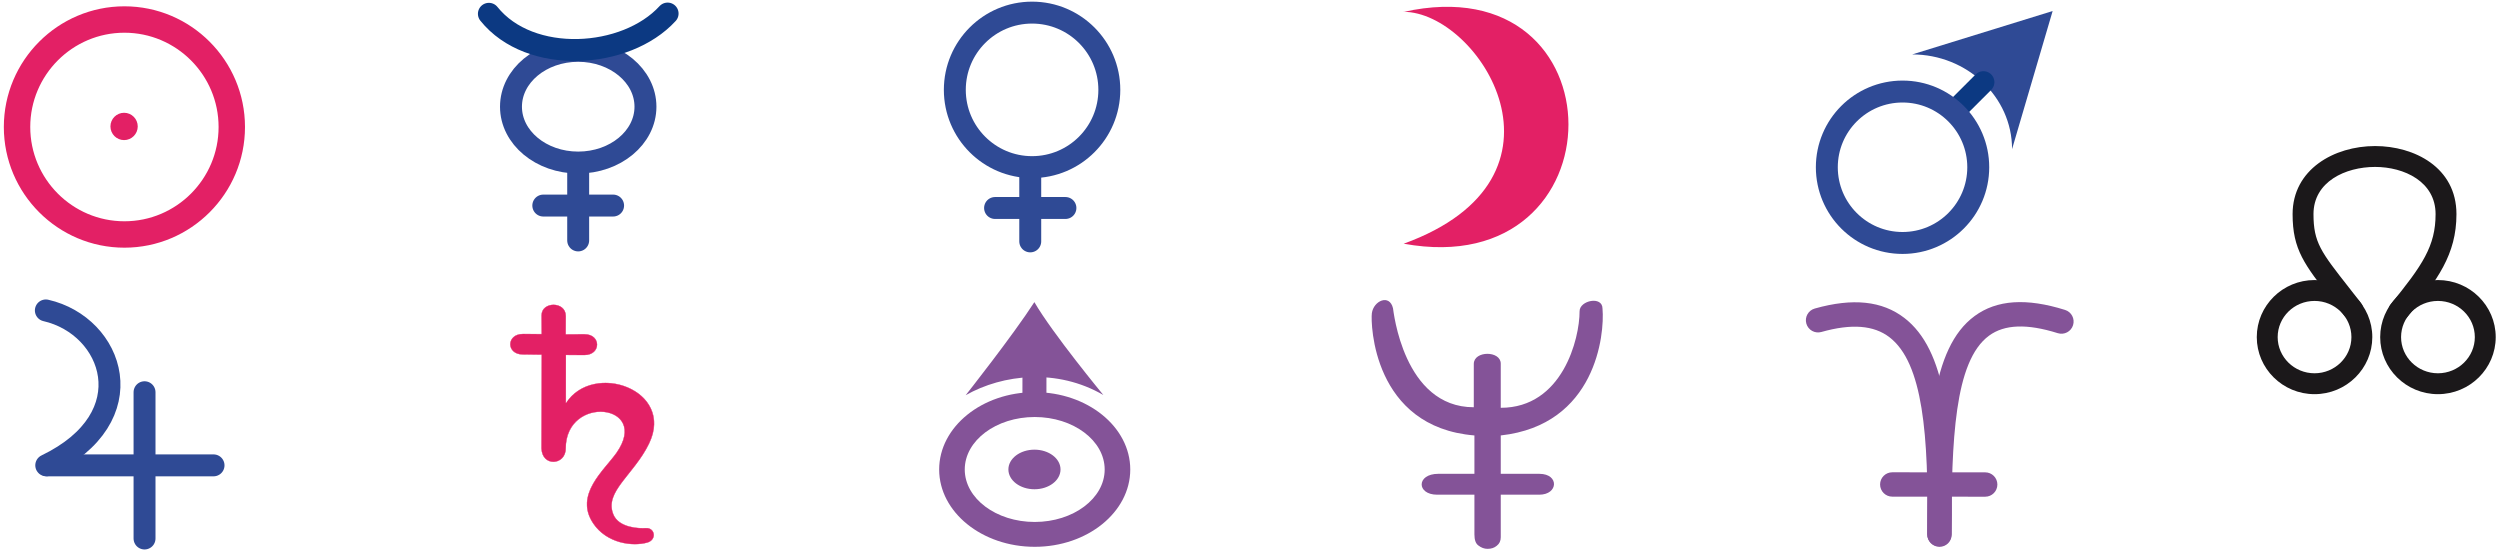 <?xml version="1.0" encoding="utf-8"?>
<!-- Generator: Adobe Illustrator 14.0.0, SVG Export Plug-In  -->
<!DOCTYPE svg PUBLIC "-//W3C//DTD SVG 1.1//EN" "http://www.w3.org/Graphics/SVG/1.1/DTD/svg11.dtd">
<svg version="1.1"
	 xmlns="http://www.w3.org/2000/svg" xmlns:xlink="http://www.w3.org/1999/xlink" xmlns:a="http://ns.adobe.com/AdobeSVGViewerExtensions/3.0/"
	 x="0px" y="0px" width="570px" height="126px" viewBox="-0.875 -0.374 570 126" enable-background="new -0.875 -0.374 570 126"
	 xml:space="preserve">
<defs>
</defs>
<path fill="#E32065" d="M319.094,2.349c50.167-11.211,50.167,61.975,0.093,52.845l-0.017-0.004
	c41.486-15.071,17.199-52.873-0.078-52.873L319.094,2.349z"/>
<path fill="#E32065" d="M128.145,80.549l4.213,0.016c3.836,0.003,3.836-4.713,0.053-4.721l-4.302,0.007l0.002-4.175
	c0-3.391-5.5-3.356-5.5-0.134l-0.008,4.265l-4.237-0.024c-3.836-0.004-3.836,4.643-0.054,4.651l4.303,0.063l-0.019,21.372
	c0.15,4.257,5.5,3.84,5.5,0.001c0-12.378,19.442-10.196,11.621,0.986c-2.734,3.911-9.729,9.557-5.329,16.095
	c3.086,4.588,8.944,5.301,12.279,4.379c2.273-0.628,1.805-3.438-0.34-3.284c-1.321,0.097-6.098,0.011-7.375-3.126
	c-2.122-5.204,4.757-9.11,8.152-16.187c5.89-12.272-12.715-18.754-18.963-9.194L128.145,80.549z"/>
<path fill="#E32065" d="M143.88,123.717c-3.964,0-7.526-1.774-9.525-4.747c-3.587-5.329,0.309-9.999,3.439-13.752
	c0.707-0.847,1.376-1.647,1.89-2.383c1.887-2.697,2.344-5.164,1.288-6.947c-0.877-1.479-2.716-2.362-4.919-2.362
	c-3.933,0-7.914,2.866-7.914,8.344c0,2.019-1.428,3.074-2.838,3.074c-1.311,0-2.667-0.95-2.742-3.074l0.019-21.373l-4.263-0.025
	c-1.974-0.005-2.872-1.225-2.87-2.358c0.001-1.14,0.916-2.368,2.919-2.368l4.242,0.025l-0.033-4.228c0-1.684,1.43-2.45,2.759-2.45
	c1.359,0,2.823,0.809,2.823,2.584l-0.003,4.175l4.262-0.044c1.975,0.004,2.873,1.242,2.872,2.392
	c-0.001,1.157-0.916,2.403-2.919,2.403l-4.218-0.016l0.038,10.952c1.84-2.949,5.136-4.63,8.967-4.63c3.897,0,7.68,1.785,9.636,4.549
	c1.31,1.85,2.434,4.963,0.357,9.291c-1.274,2.654-3.058,4.889-4.632,6.86c-2.703,3.388-4.839,6.062-3.52,9.298
	c1.181,2.898,5.398,3.123,6.663,3.123c0.271,0,0.5-0.009,0.67-0.021c1.133-0.082,1.751,0.633,1.864,1.338
	c0.122,0.765-0.298,1.685-1.51,2.02C145.847,123.596,144.879,123.717,143.88,123.717L143.88,123.717z M136.052,93.45
	c2.233,0,4.099,0.898,4.991,2.402c1.071,1.809,0.612,4.302-1.292,7.024c-0.515,0.738-1.185,1.539-1.893,2.388
	c-3.116,3.733-6.993,8.38-3.435,13.667c1.985,2.95,5.521,4.712,9.457,4.712c0.991,0,1.951-0.122,2.777-0.349
	c1.166-0.322,1.568-1.205,1.453-1.938c-0.108-0.671-0.696-1.345-1.778-1.273c-0.172,0.012-0.403,0.021-0.677,0.021
	c-1.278,0-5.54-0.228-6.739-3.172c-1.334-3.273,0.92-6.099,3.532-9.369c1.57-1.969,3.352-4.198,4.622-6.846
	c2.062-4.298,0.947-7.387-0.352-9.221c-1.942-2.742-5.697-4.514-9.568-4.514c-3.802,0-7.073,1.667-8.973,4.574l-0.073-11.009
	l4.254-0.022c1.953,0,2.842-1.206,2.844-2.328c0.001-1.113-0.872-2.313-2.791-2.317l-4.302,0.007l-0.039-4.212
	c0-1.726-1.421-2.51-2.741-2.51c-1.291,0-2.678,0.743-2.678,2.376l-0.008,4.265l-4.278,0.013c-1.952,0-2.841,1.189-2.843,2.293
	c-0.001,1.097,0.871,2.28,2.79,2.284l4.304,0.062l0.021,21.41c0.074,2.072,1.39,3.001,2.661,3.001c1.37,0,2.756-1.03,2.756-3
	C128.056,96.342,132.079,93.45,136.052,93.45L136.052,93.45z"/>
<circle fill="#E32065" cx="27.417" cy="28.454" r="1.295"/>
<path fill="#E32065" d="M27.417,31.569c-1.716,0-3.113-1.398-3.113-3.116c0-1.716,1.397-3.114,3.113-3.114
	c1.718,0,3.113,1.398,3.113,3.114C30.529,30.171,29.134,31.569,27.417,31.569L27.417,31.569z M27.417,28.112
	c-0.189,0-0.344,0.153-0.344,0.342c0,0.19,0.155,0.343,0.344,0.343s0.344-0.153,0.344-0.343
	C27.761,28.265,27.605,28.112,27.417,28.112L27.417,28.112z"/>
<path fill="#E32065" d="M27.492,56.097C12.334,56.097,0,43.755,0,28.581C0,13.409,12.334,1.065,27.492,1.065
	c15.158,0,27.491,12.344,27.491,27.516C54.983,43.755,42.65,56.097,27.492,56.097L27.492,56.097z M27.492,7.085
	c-11.839,0-21.47,9.643-21.47,21.496c0,11.854,9.631,21.497,21.47,21.497c11.839,0,21.471-9.643,21.471-21.497
	C48.963,16.729,39.331,7.085,27.492,7.085L27.492,7.085z"/>
<path fill="#845398" d="M451.75,112.876C451.75,112.876,451.75,112.876,451.75,112.876l-21.189-0.013
	c-1.536,0-2.777-1.245-2.777-2.778c0-1.534,1.245-2.777,2.778-2.777c0.001,0,0.001,0,0.001,0l21.188,0.013
	c1.535,0.001,2.775,1.246,2.775,2.779C454.526,111.634,453.284,112.876,451.75,112.876L451.75,112.876z"/>
<path fill="#845398" d="M441.287,124.175c-1.535,0-2.777-1.243-2.777-2.779c0-23.664,0.796-42.353,10.829-49.716
	c5.05-3.708,11.796-4.161,20.624-1.389c1.464,0.459,2.277,2.018,1.817,3.482c-0.46,1.463-2.016,2.275-3.482,1.817
	c-7.019-2.205-12.147-2.021-15.671,0.569c-7.918,5.811-8.563,23.924-8.563,45.235C444.064,122.932,442.82,124.175,441.287,124.175
	L441.287,124.175z"/>
<path fill="#845398" d="M441.332,124.301c-0.014,0-0.027,0-0.042,0c-1.533-0.021-2.759-1.283-2.735-2.817
	c0.334-22.751-1.004-39.104-8.626-44.962c-3.572-2.748-8.654-3.142-15.532-1.203c-1.479,0.418-3.012-0.442-3.43-1.919
	c-0.415-1.477,0.443-3.012,1.922-3.427c8.683-2.45,15.367-1.748,20.429,2.145c9.485,7.292,11.161,24.326,10.793,49.447
	C444.086,123.085,442.848,124.301,441.332,124.301L441.332,124.301z"/>
<path fill="#845398" d="M240.924,106.662c0,2.493-2.658,4.514-5.941,4.514c-3.286,0-5.945-2.021-5.945-4.514
	c0-2.492,2.66-4.513,5.945-4.513C238.267,102.149,240.924,104.169,240.924,106.662z"/>
<path fill="#845398" d="M235.043,124.298c-12.015,0-21.788-7.908-21.788-17.626c0-9.724,9.773-17.634,21.788-17.634
	c12.011,0,21.782,7.91,21.782,17.634C256.825,116.39,247.054,124.298,235.043,124.298L235.043,124.298z M235.043,94.705
	c-8.798,0-15.954,5.368-15.954,11.968c0,6.594,7.156,11.96,15.954,11.96c8.793,0,15.948-5.366,15.948-11.96
	C250.991,100.073,243.836,94.705,235.043,94.705L235.043,94.705z"/>
<path fill="#845398" d="M232.245,84.782l-0.008,4.795l5.473-0.021l0.005-4.773H232.245z"/>
<path fill="#845398" d="M250.687,89.686c0,0-11.594-14.038-15.726-21.176c-4.841,7.529-15.66,21.223-15.66,21.223
	C227.801,84.917,240.143,83.564,250.687,89.686z"/>
<path fill="#845398" d="M364.498,70.001c0-2.988-5.237-1.875-5.227,0.583c0.018,6.263-3.903,22.02-17.975,22.02V82.535
	c0-2.996-6.146-2.993-6.146,0.07v9.873c-16.098,0-18.312-22.1-18.423-22.577c-0.79-3.336-4.451-1.697-4.821,1.157
	c-0.298,2.314,0.246,25.948,23.386,27.849v8.748h-8.214c-5.066,0-5.012,4.763-0.272,4.763h8.486v9.069
	c0,1.241,0.298,2.08,0.903,2.508c0.655,0.514,1.354,0.769,2.095,0.769c0.846,0,1.541-0.23,2.105-0.71
	c0.604-0.465,0.901-1.109,0.901-1.923v-9.713h8.77c4.374,0,4.587-4.737,0.066-4.759h-8.836v-8.752
	C362.957,96.519,365.017,75.925,364.498,70.001"/>
<path fill="none" stroke="#2F4A95" stroke-width="5" stroke-linecap="round" d="M9.669,105.719
	c22.855-11.023,15.252-31.816-0.091-35.314"/>
<line fill="#2F4A95" stroke="#2F4A95" stroke-width="5" stroke-linecap="round" x1="47.812" y1="105.728" x2="9.924" y2="105.728"/>
<line fill="#2F4A95" stroke="#2F4A95" stroke-width="5" stroke-linecap="round" x1="32.079" y1="89.055" x2="32.079" y2="122.404"/>
<path fill="none" stroke="#2F4A95" stroke-width="5" stroke-linecap="round" d="M146.29,23.954c0,7.031-6.871,12.734-15.34,12.734
	c-8.463,0-15.321-5.703-15.321-12.734c0-7.034,6.858-12.737,15.321-12.737C139.419,11.217,146.29,16.92,146.29,23.954z"/>
<line fill="#2F4A95" stroke="#2F4A95" stroke-width="5" stroke-linecap="round" x1="130.95" y1="38.539" x2="130.95" y2="54.446"/>
<line fill="#2F4A95" stroke="#2F4A95" stroke-width="5" stroke-linecap="round" x1="122.996" y1="46.493" x2="138.913" y2="46.493"/>
<path fill="none" stroke="#0C3982" stroke-width="5" stroke-linecap="round" d="M110.59,2.773
	c9.376,11.686,31.224,10.332,40.75-0.056"/>
<circle fill="none" stroke="#2F4A95" stroke-width="5" stroke-linecap="round" cx="234.438" cy="20.115" r="17.614"/>
<line fill="#2F4A95" stroke="#2F4A95" stroke-width="5" stroke-linecap="round" x1="234.021" y1="38.62" x2="234.021" y2="54.664"/>
<line fill="#2F4A95" stroke="#2F4A95" stroke-width="5" stroke-linecap="round" x1="225.999" y1="47.047" x2="242.042" y2="47.047"/>
<path fill="#2F4A95" d="M467.127,2.139l-9.252,31.485c0-11.924-10.272-21.59-22.765-21.59L467.127,2.139"/>
<line fill="none" stroke="#0C3982" stroke-width="5" stroke-linecap="round" x1="451.348" y1="18.355" x2="445.782" y2="23.92"/>
<circle fill="none" stroke="#2F4A95" stroke-width="5" stroke-linecap="round" stroke-miterlimit="3" cx="432.904" cy="37.76" r="17.262"/>
<path fill="#1B181A" d="M546.032,72.908c-0.527,0-1.062-0.175-1.502-0.535c-1.02-0.83-1.175-2.328-0.341-3.348
	c7.279-8.94,10.248-13.304,10.248-20.581c0-7.393-7.15-10.759-13.793-10.759c-6.765,0-14.044,3.366-14.044,10.759
	c0,6.455,1.706,8.627,8.053,16.71c0.85,1.08,1.771,2.254,2.771,3.545c0.808,1.039,0.618,2.533-0.42,3.339
	c-1.043,0.806-2.537,0.616-3.341-0.423c-0.993-1.282-1.911-2.445-2.753-3.519c-6.415-8.17-9.073-11.551-9.073-19.652
	c0-10.189,9.464-15.519,18.807-15.519c8.937,0,18.552,4.856,18.552,15.519c0,9.227-4.3,14.974-11.317,23.588
	C547.408,72.61,546.721,72.908,546.032,72.908L546.032,72.908z"/>
<path fill="#1B181A" d="M526.838,89.496c-7.261,0-13.168-5.836-13.168-13.009c0-7.174,5.907-13.011,13.168-13.011
	c7.265,0,13.172,5.837,13.172,13.011C540.01,83.66,534.103,89.496,526.838,89.496L526.838,89.496z M526.838,68.238
	c-4.637,0-8.405,3.699-8.405,8.249c0,4.546,3.769,8.246,8.405,8.246c4.638,0,8.41-3.7,8.41-8.246
	C535.249,71.937,531.476,68.238,526.838,68.238L526.838,68.238z"/>
<path fill="#1B181A" d="M554.976,89.496c-7.261,0-13.168-5.836-13.168-13.009c0-7.174,5.907-13.011,13.168-13.011
	c7.265,0,13.172,5.837,13.172,13.011C568.148,83.66,562.241,89.496,554.976,89.496L554.976,89.496z M554.976,68.238
	c-4.634,0-8.406,3.699-8.406,8.249c0,4.546,3.772,8.246,8.406,8.246c4.637,0,8.409-3.7,8.409-8.246
	C563.385,71.937,559.613,68.238,554.976,68.238L554.976,68.238z"/>
</svg>

